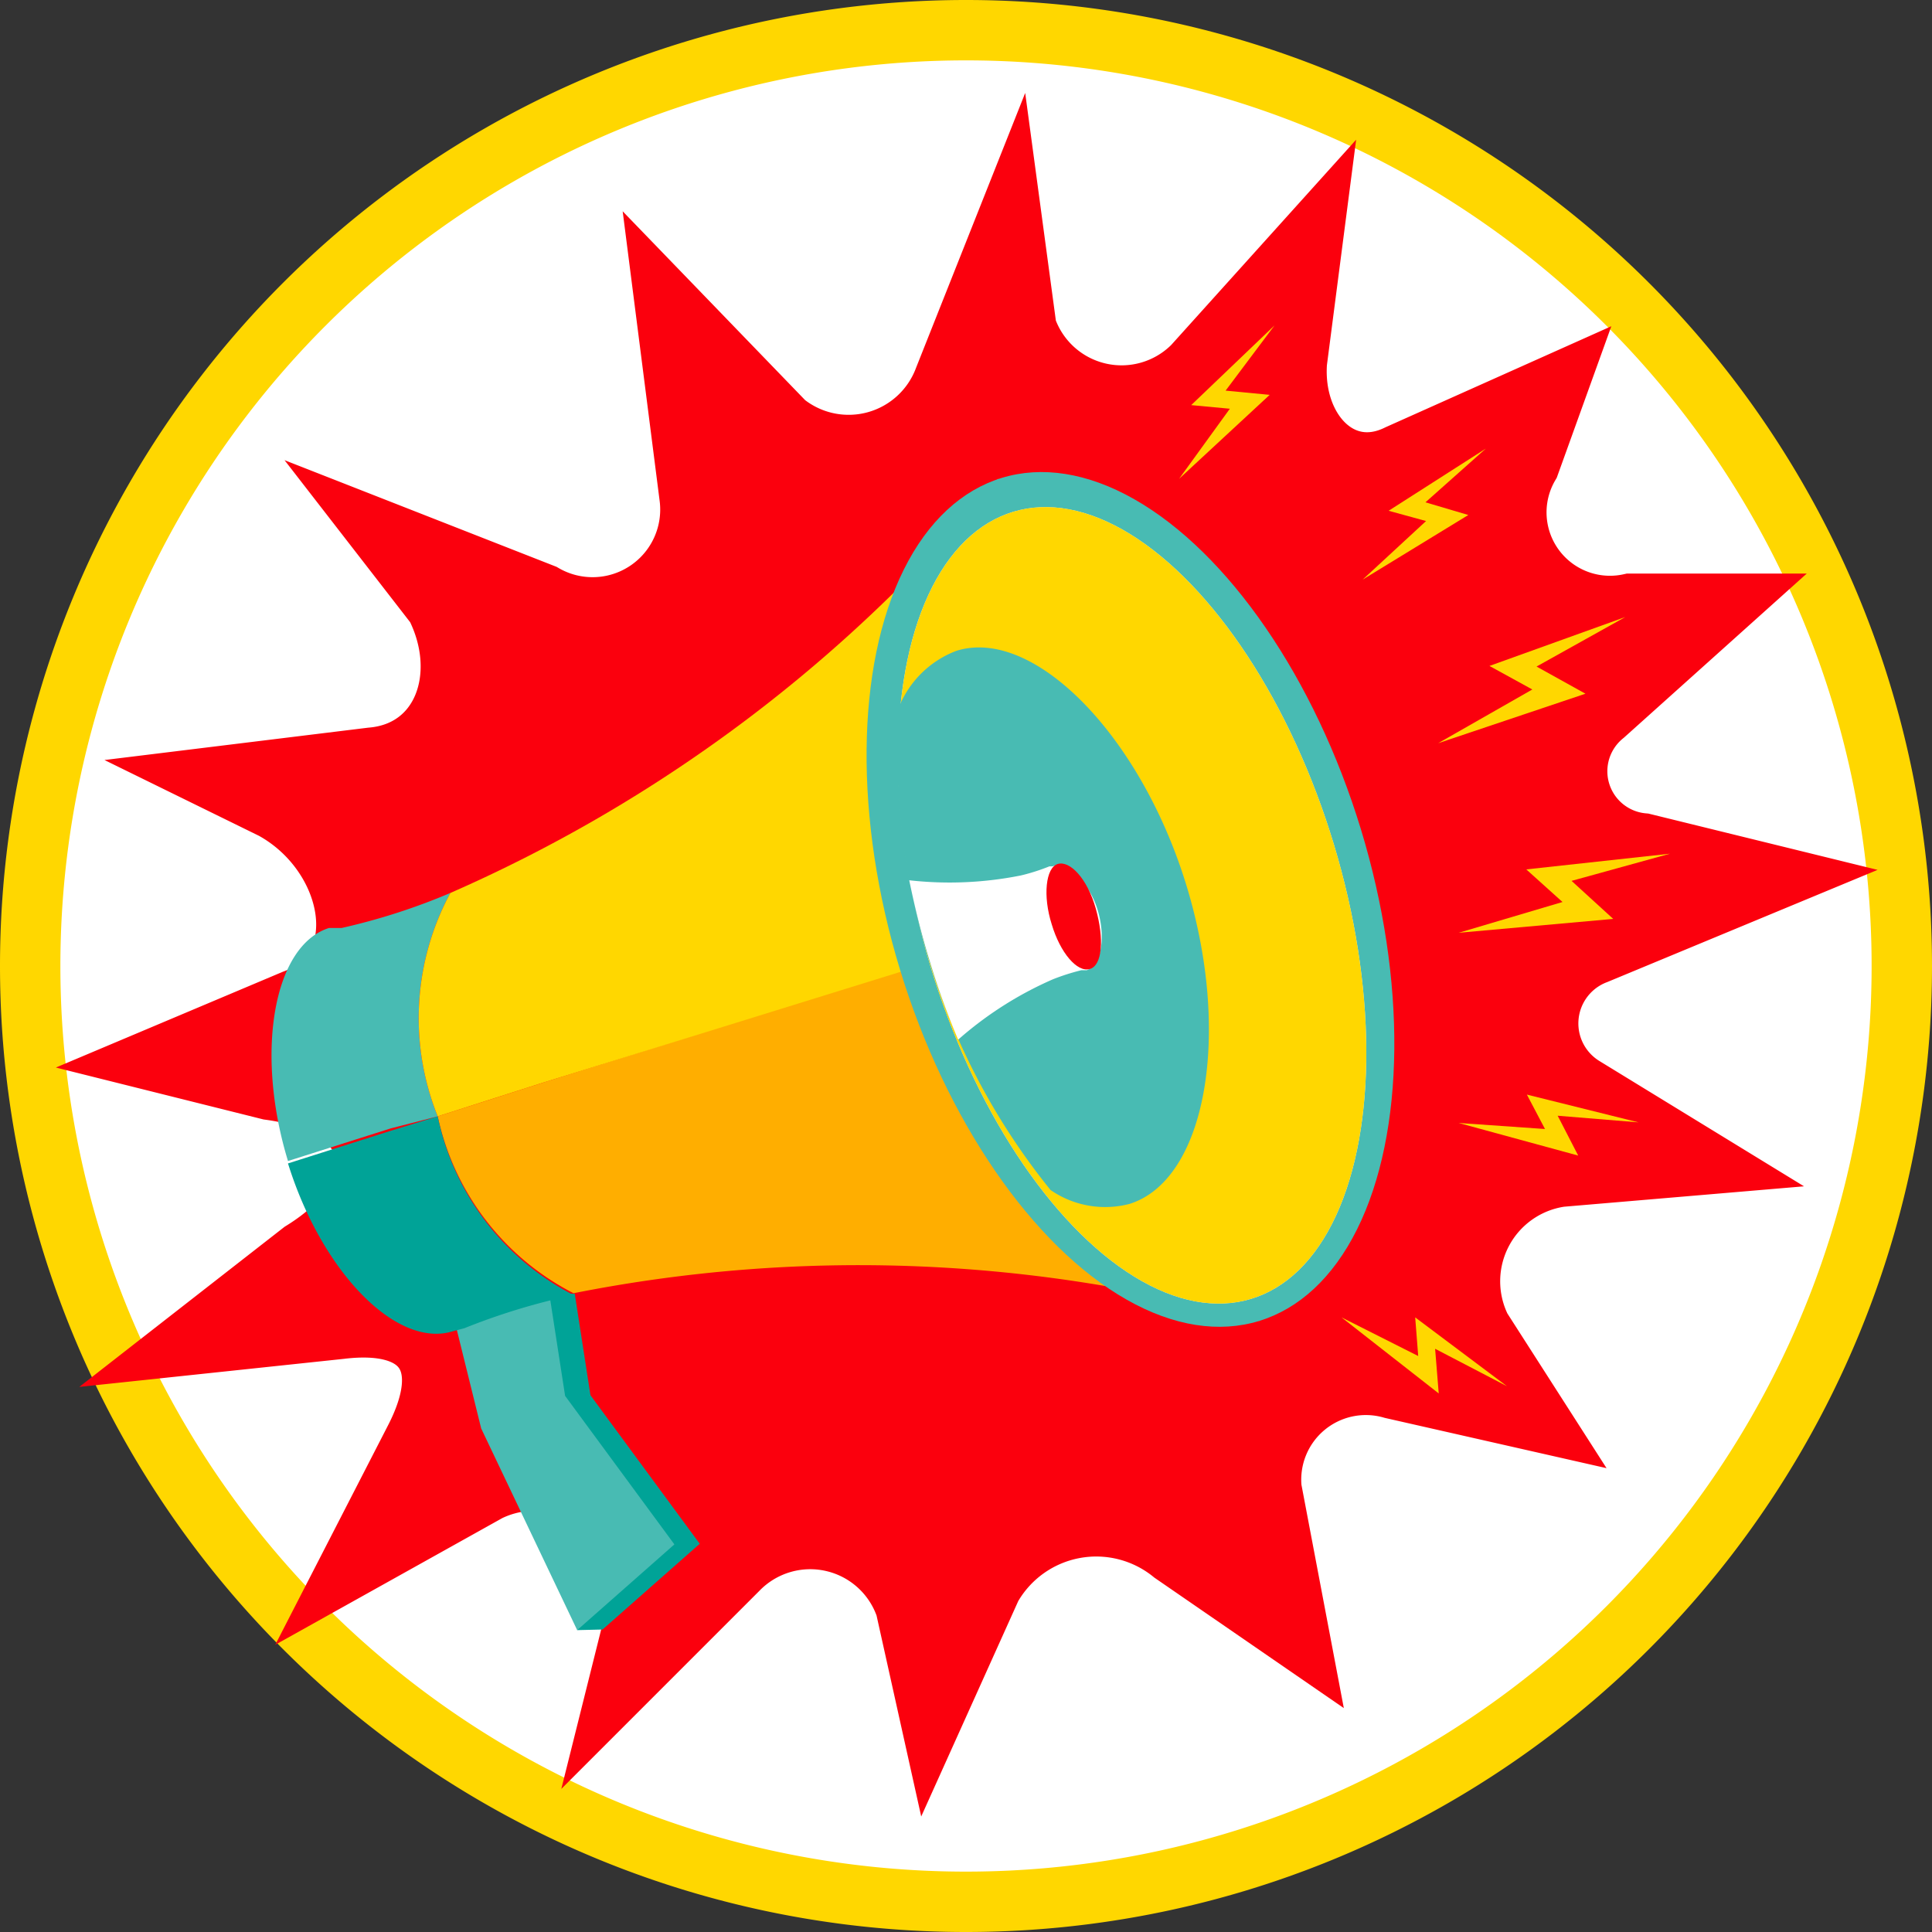 <svg xmlns="http://www.w3.org/2000/svg" viewBox="0 0 32 32"><rect x="0" y="0" width="32" height="32" fill="#333333" stroke="none"/><defs><style>.cls-1{fill:#fff;}.cls-2{fill:gold;}.cls-3,.cls-8{fill:#fb000d;}.cls-3{stroke:#fb000d;stroke-miterlimit:10;}.cls-4{fill:#00a397;}.cls-5{fill:#48bbb3;}.cls-6{fill:#ffae00;}.cls-7{fill:#efefef;}</style></defs><g id="circle-backer-clear"><circle class="cls-1" cx="16" cy="16" r="15.5"/><path class="cls-2" d="M16,1A15,15,0,1,1,1,16,15,15,0,0,1,16,1m0-1h0A16,16,0,0,0,0,16H0A16,16,0,0,0,16,32h0A16,16,0,0,0,32,16h0A16,16,0,0,0,16,0Z"/><path class="cls-3" d="M11,4.93,13,7a1.69,1.69,0,0,0,2.64-.73L16.74,3.5,17,5.43a1.67,1.67,0,0,0,2.76.63l2-2.22L21.48,6c-.08,1.12.73,2,1.68,1.53l2.66-1.19-.49,1.36A1.55,1.55,0,0,0,27,10L28.62,10l-2.05,1.84a1.2,1.2,0,0,0,.65,2.13l2.28.56-3.06,1.27a1.23,1.23,0,0,0-.21,2.2l2.09,1.28-2.47.21A1.75,1.75,0,0,0,24.53,22l1,1.56L23.06,23a1.57,1.57,0,0,0-2,1.66l.48,2.53-2.12-1.46a2,2,0,0,0-3,.56l-1,2.22L15,26.62A1.67,1.67,0,0,0,12.22,26l-2,2,.37-1.48A1.75,1.75,0,0,0,8.09,24.7L5.76,26l1.11-2.16c.66-1.28.16-2-1.23-1.83L3,22.29l2-1.56c1.62-1,1.39-2.42-.54-2.68L2.5,17.56l2.37-1c1.38-.51,1-2.42-.35-3.16l-1.06-.52,2.69-.33c1.2-.1,1.64-1.38,1.07-2.51l-1-1.29L9,9.84a1.62,1.62,0,0,0,2.42-1.62Z"/></g><g id="icons"><polygon class="cls-4" points="9.78 23.11 9.52 21.43 8.78 21.4 7.95 21.87 8.39 23.65 9.65 26.29 9.56 27 9.98 26.99 11.59 25.57 9.78 23.11"/><polygon class="cls-5" points="9.1 21.44 9.36 23.12 11.17 25.58 9.56 27 7.97 23.66 7.53 21.88 8.36 21.41 9.1 21.44"/><path class="cls-6" d="M7.25,18.49A4.31,4.31,0,0,0,9.5,21.42a24.25,24.25,0,0,1,11.36.46l-2.14-7L9,17.93Z"/><path class="cls-4" d="M7.25,18.49l-.78.24-1.7.54c.56,1.8,1.8,3.07,2.73,2.78h0L7.69,22a10.84,10.84,0,0,1,1.81-.55A4.31,4.31,0,0,1,7.25,18.49Z"/><path class="cls-5" d="M7.25,18.49a4.36,4.36,0,0,1,.21-3.7,10.47,10.47,0,0,1-1.8.58l-.21,0h0c-.92.29-1.23,2.06-.68,3.86l1.7-.54Z"/><path class="cls-2" d="M7.46,14.79a4.36,4.36,0,0,0-.21,3.7L9,17.93l9.68-3-2.15-7A24.48,24.48,0,0,1,7.46,14.79Z"/><ellipse class="cls-5" cx="18.72" cy="14.9" rx="3.99" ry="7.3" transform="translate(-3.53 6.11) rotate(-16.97)"/><ellipse class="cls-7" cx="18.72" cy="14.9" rx="3.48" ry="6.79" transform="matrix(0.96, -0.29, 0.29, 0.96, -3.54, 6.12)"/><ellipse class="cls-2" cx="18.72" cy="14.9" rx="3.48" ry="6.79" transform="matrix(0.96, -0.29, 0.29, 0.96, -3.54, 6.12)"/><path class="cls-5" d="M15.84,10.78a1.66,1.66,0,0,0-.95.93,11.31,11.31,0,0,0,.51,4.23,11.17,11.17,0,0,0,2,3.77,1.59,1.59,0,0,0,1.31.23c1.27-.4,1.7-2.83.93-5.31S17.11,10.38,15.84,10.78Z"/><path class="cls-1" d="M17.43,14.35l-.05,0a3.28,3.28,0,0,1-.47.15,6,6,0,0,1-1.85.08c.09.44.2.89.34,1.34a12.44,12.44,0,0,0,.47,1.3,6,6,0,0,1,1.57-1,3.61,3.61,0,0,1,.47-.15H18c.24-.08.32-.54.18-1S17.67,14.27,17.43,14.35Z"/><path class="cls-8" d="M17.42,15.31c.14.47.42.8.63.74s.24-.5.1-1-.43-.8-.63-.74S17.27,14.84,17.42,15.31Z"/><polygon class="cls-2" points="24.16 18.6 25.59 18.7 25.29 18.13 27.14 18.59 25.8 18.48 26.14 19.14 24.16 18.6"/><polygon class="cls-2" points="22.57 9.6 23.62 8.63 23 8.46 24.61 7.43 23.61 8.32 24.32 8.53 22.57 9.6"/><polygon class="cls-2" points="23.82 12.31 25.38 11.42 24.67 11.03 26.92 10.22 25.45 11.04 26.26 11.49 23.82 12.31"/><polygon class="cls-2" points="24.16 15.45 25.88 14.94 25.28 14.4 27.66 14.14 26.03 14.59 26.72 15.22 24.16 15.45"/><polygon class="cls-2" points="22.22 21.82 23.49 22.46 23.44 21.82 24.96 22.96 23.77 22.34 23.83 23.08 22.22 21.82"/><polygon class="cls-2" points="19.53 7.93 20.37 6.77 19.73 6.71 21.11 5.39 20.3 6.47 21.03 6.54 19.53 7.93"/></g></svg>